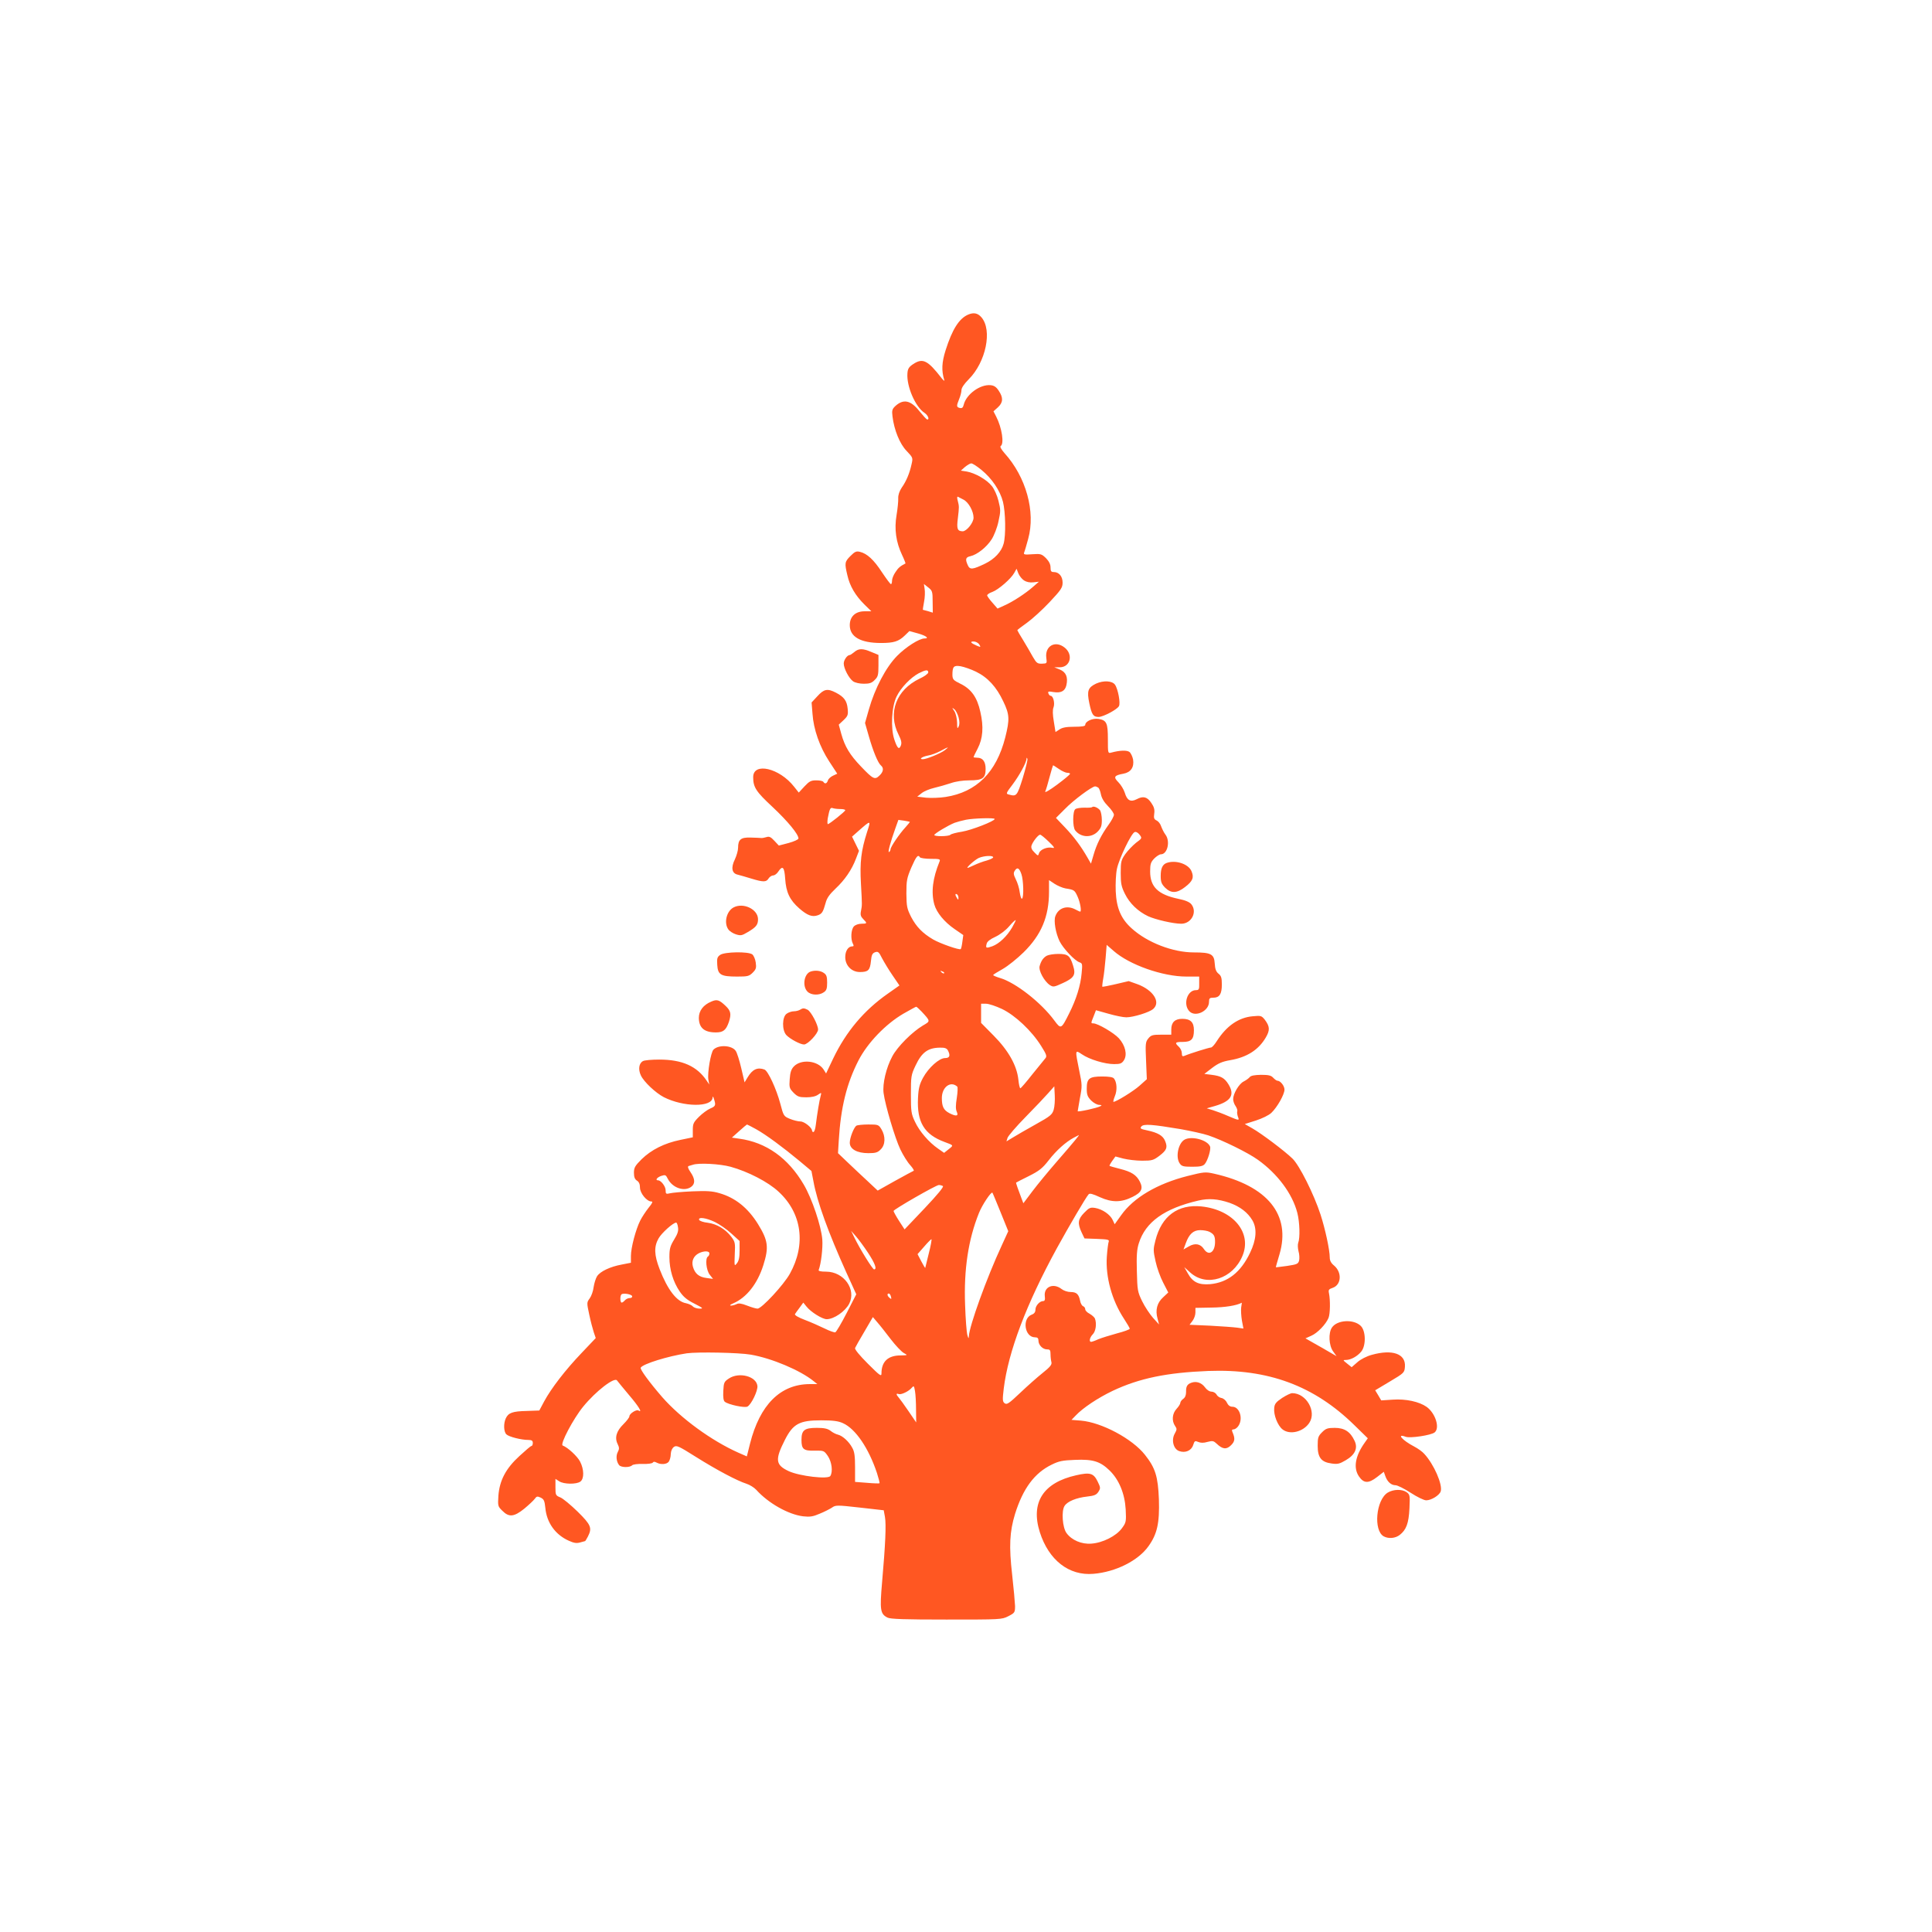 <?xml version="1.0" standalone="no"?>
<!DOCTYPE svg PUBLIC "-//W3C//DTD SVG 20010904//EN"
 "http://www.w3.org/TR/2001/REC-SVG-20010904/DTD/svg10.dtd">
<svg version="1.0" xmlns="http://www.w3.org/2000/svg"
 width="1280pt" height="1280pt" viewBox="0 0 1280 1280"
 preserveAspectRatio="xMidYMid meet">
<g transform="translate(0,1280) scale(0.1,-0.1)"
fill="#ff5722" stroke="none">
<path d="M6415 10716 c-61 -26 -106 -98 -150 -236 -26 -82 -28 -136 -9 -198 3
-9 -5 -3 -18 13 -92 119 -125 135 -189 92 -27 -18 -35 -30 -37 -60 -7 -85 52
-223 114 -263 22 -15 34 -45 17 -43 -5 0 -27 25 -51 54 -58 74 -107 84 -161
34 -20 -19 -23 -29 -18 -68 11 -90 48 -182 94 -229 42 -44 42 -46 32 -89 -13
-59 -34 -110 -65 -154 -15 -23 -24 -48 -23 -70 1 -19 -4 -69 -11 -111 -16 -93
-4 -180 37 -266 14 -29 23 -54 22 -55 -35 -18 -48 -29 -66 -57 -13 -18 -23
-44 -23 -56 0 -13 -3 -24 -7 -24 -5 0 -31 36 -60 79 -54 83 -99 124 -146 135
-24 6 -34 1 -63 -28 -38 -38 -39 -47 -20 -127 16 -72 53 -134 112 -193 l47
-46 -45 0 c-61 0 -98 -35 -98 -92 0 -77 71 -118 207 -118 84 0 117 10 158 50
l30 29 58 -16 c53 -15 76 -33 42 -33 -35 0 -124 -57 -182 -116 -73 -74 -147
-214 -187 -356 l-25 -88 25 -87 c29 -102 61 -178 80 -194 21 -17 17 -43 -10
-68 -30 -29 -42 -23 -122 61 -73 76 -107 132 -130 215 l-17 62 32 30 c28 27
31 34 27 76 -5 52 -24 78 -78 106 -56 29 -79 24 -122 -23 l-39 -42 6 -75 c7
-103 47 -218 111 -316 l53 -81 -28 -13 c-15 -7 -31 -21 -34 -32 -7 -21 -20
-25 -30 -9 -3 6 -25 10 -47 10 -35 0 -46 -6 -78 -40 l-38 -41 -31 39 c-97 124
-271 164 -271 63 0 -67 19 -96 129 -198 101 -95 171 -180 171 -208 0 -7 -29
-20 -65 -30 l-65 -17 -30 32 c-23 25 -34 30 -52 24 -13 -4 -29 -7 -35 -6 -7 1
-39 2 -70 3 -65 2 -83 -13 -83 -68 0 -18 -10 -52 -21 -76 -28 -56 -20 -94 19
-102 15 -4 55 -15 90 -26 79 -24 99 -24 114 1 7 11 21 20 30 20 10 0 25 11 34
25 29 44 41 31 46 -47 6 -90 30 -141 94 -197 53 -46 85 -58 122 -45 28 10 35
21 52 82 8 32 26 57 65 94 62 58 108 125 136 199 l20 52 -23 47 -23 47 44 39
c82 72 82 72 55 -10 -39 -123 -48 -198 -40 -341 8 -147 8 -139 0 -182 -5 -24
-1 -36 15 -52 28 -28 27 -31 -12 -31 -20 0 -41 -8 -50 -18 -19 -21 -22 -83 -7
-113 8 -15 7 -19 -4 -19 -26 0 -46 -30 -46 -71 0 -56 42 -99 97 -99 55 0 67
12 73 71 4 42 9 53 27 60 20 7 26 3 47 -40 14 -26 45 -78 70 -114 l45 -66 -78
-55 c-157 -110 -275 -250 -361 -429 l-47 -99 -17 27 c-39 59 -149 70 -197 19
-17 -18 -24 -39 -27 -84 -4 -55 -2 -61 26 -90 26 -26 38 -30 84 -30 34 0 62 6
77 17 24 16 24 16 18 -8 -8 -27 -23 -118 -32 -191 -3 -27 -10 -48 -16 -48 -5
0 -9 4 -9 9 0 20 -51 61 -77 61 -15 0 -47 8 -69 17 -41 17 -43 19 -64 100 -26
98 -81 217 -105 227 -46 17 -80 2 -112 -52 l-20 -33 -22 94 c-12 51 -28 103
-37 115 -25 37 -113 42 -147 8 -18 -18 -41 -155 -34 -198 l6 -33 -17 25 c-64
96 -162 140 -314 140 -49 0 -98 -4 -108 -10 -27 -14 -33 -55 -14 -95 20 -43
98 -116 152 -144 130 -66 319 -68 323 -3 1 11 4 8 9 -8 14 -43 11 -49 -24 -64
-19 -8 -53 -33 -75 -55 -37 -37 -41 -46 -41 -89 l0 -47 -82 -17 c-107 -22
-192 -65 -257 -128 -44 -44 -51 -56 -51 -90 0 -29 6 -43 20 -52 14 -9 20 -24
20 -46 0 -37 45 -92 75 -92 12 0 8 -10 -18 -42 -19 -24 -44 -62 -55 -84 -30
-59 -62 -181 -62 -235 l0 -45 -61 -12 c-76 -14 -142 -45 -163 -77 -9 -14 -19
-46 -23 -72 -3 -27 -15 -60 -26 -75 -20 -27 -20 -29 -3 -108 9 -43 23 -96 30
-117 l13 -38 -94 -99 c-108 -113 -201 -234 -248 -321 l-32 -60 -84 -3 c-93 -2
-121 -12 -138 -49 -16 -34 -14 -89 4 -106 16 -16 98 -37 145 -37 23 0 30 -5
30 -20 0 -11 -4 -20 -9 -20 -5 0 -40 -30 -79 -66 -91 -83 -132 -162 -140 -263
-4 -68 -4 -71 26 -100 44 -45 78 -41 146 14 30 25 61 54 69 65 12 17 17 18 39
8 22 -11 26 -21 31 -68 9 -98 66 -178 156 -218 33 -15 51 -18 75 -11 17 5 32
9 33 9 1 0 9 13 18 30 29 57 21 77 -67 164 -46 45 -98 88 -115 95 -32 13 -33
16 -33 68 l0 55 25 -16 c30 -20 114 -21 140 -2 26 19 25 81 -2 133 -18 35 -82
94 -115 106 -20 7 71 179 136 258 84 103 208 198 224 173 4 -6 40 -49 79 -96
65 -76 92 -121 63 -103 -14 9 -60 -21 -60 -38 0 -8 -18 -31 -40 -53 -46 -45
-59 -89 -38 -131 11 -23 12 -32 1 -53 -14 -26 -9 -65 9 -87 13 -16 70 -17 86
-1 6 6 36 10 71 9 33 -1 62 3 66 9 4 7 12 7 25 0 28 -15 66 -12 80 5 7 9 14
32 14 51 1 22 9 39 21 48 18 12 32 5 145 -66 140 -88 275 -159 335 -178 22 -7
51 -25 65 -40 80 -89 213 -164 311 -176 45 -5 65 -2 109 17 30 12 67 31 81 40
25 18 33 18 185 1 l159 -18 8 -44 c9 -50 3 -182 -19 -433 -16 -184 -12 -210
36 -234 19 -10 116 -13 390 -13 360 0 367 0 410 22 43 22 45 25 45 68 -1 25
-9 117 -19 205 -22 192 -17 287 19 405 53 169 129 271 242 326 48 24 73 29
156 32 118 5 166 -10 228 -70 63 -61 101 -154 107 -258 4 -81 3 -87 -25 -125
-38 -52 -128 -97 -203 -102 -64 -5 -130 23 -164 70 -27 36 -35 147 -13 180 19
30 78 54 150 62 46 5 61 11 74 31 15 24 15 28 -5 69 -27 55 -50 62 -142 41
-219 -49 -303 -181 -241 -377 59 -185 193 -290 355 -276 147 12 297 87 365
183 58 81 74 154 69 311 -6 150 -23 207 -92 294 -84 107 -287 215 -424 227
l-63 5 28 29 c47 50 146 116 244 163 178 84 359 121 634 132 398 15 701 -98
967 -358 l90 -88 -21 -30 c-62 -87 -76 -166 -38 -222 32 -47 63 -49 120 -5
l45 35 10 -28 c13 -38 39 -61 67 -61 14 0 59 -23 101 -50 43 -28 88 -50 103
-50 34 0 87 33 96 59 14 45 -45 180 -109 249 -11 13 -41 35 -66 48 -79 41
-121 89 -57 65 29 -11 169 10 192 29 36 30 5 127 -53 169 -50 35 -138 54 -224
48 l-77 -5 -20 34 -20 33 97 58 c96 57 97 59 100 99 6 85 -83 116 -219 78 -34
-9 -75 -30 -96 -49 l-38 -33 -30 24 c-29 23 -29 24 -7 24 32 0 76 25 101 56
32 40 30 136 -3 169 -47 47 -158 41 -192 -11 -24 -36 -20 -118 8 -157 l23 -32
-45 26 c-25 15 -71 41 -103 59 l-58 33 38 17 c42 18 98 77 115 119 11 27 12
118 3 162 -5 23 -2 28 25 37 57 20 62 102 9 147 -20 16 -29 33 -29 53 0 51
-30 189 -61 285 -44 135 -140 327 -186 371 -50 49 -205 166 -267 201 l-49 28
73 23 c43 14 86 35 103 51 39 37 87 122 87 154 0 25 -27 59 -47 59 -5 0 -18 9
-28 20 -14 15 -30 19 -81 19 -43 -1 -67 -5 -75 -16 -7 -8 -25 -21 -41 -29 -30
-16 -68 -80 -68 -116 0 -13 7 -34 16 -46 8 -12 14 -28 11 -35 -2 -6 0 -22 4
-34 11 -28 11 -29 -64 3 -34 15 -80 32 -102 39 l-40 12 56 16 c105 31 131 73
88 143 -26 42 -49 55 -111 63 l-49 6 52 40 c41 31 67 42 119 51 111 19 188 68
236 150 29 49 27 74 -7 119 -21 26 -26 27 -79 22 -94 -8 -174 -64 -238 -164
-15 -24 -32 -43 -39 -43 -12 0 -141 -40 -175 -55 -14 -6 -18 -2 -18 17 0 14
-9 33 -20 43 -29 27 -25 32 26 32 57 0 74 18 74 78 0 53 -23 75 -77 75 -49 0
-73 -23 -73 -71 l0 -34 -66 0 c-58 0 -68 -3 -86 -25 -19 -23 -20 -35 -15 -148
l5 -122 -48 -43 c-40 -36 -155 -107 -173 -107 -3 0 1 17 9 37 17 39 14 94 -6
118 -7 9 -34 13 -78 13 -85 0 -102 -13 -102 -80 0 -41 5 -54 29 -79 16 -16 40
-29 53 -29 18 -1 20 -3 8 -9 -21 -12 -150 -40 -150 -33 0 3 7 42 15 88 15 77
15 87 -5 182 -28 138 -28 138 18 107 49 -34 152 -65 213 -65 41 0 51 4 65 25
24 37 10 98 -33 146 -33 36 -140 99 -170 99 -16 0 -16 1 3 48 l15 39 82 -23
c45 -13 98 -24 119 -24 46 0 154 33 179 56 50 45 0 124 -104 163 l-59 21 -85
-20 c-47 -11 -88 -19 -90 -17 -1 2 1 26 6 53 5 27 12 88 16 137 l7 87 46 -40
c104 -92 325 -170 482 -170 l85 0 0 -45 c1 -40 -2 -45 -22 -45 -58 0 -87 -96
-42 -141 40 -40 129 3 129 63 0 24 4 28 29 28 40 0 56 24 56 87 0 44 -4 58
-22 72 -16 13 -23 31 -25 67 -4 63 -24 74 -139 74 -138 0 -307 65 -410 158
-72 64 -102 135 -107 247 -2 50 1 117 8 149 14 67 95 235 117 243 9 4 22 -3
33 -17 17 -23 17 -24 -24 -54 -22 -18 -54 -51 -71 -75 -27 -39 -30 -50 -30
-124 0 -70 4 -91 28 -139 31 -63 86 -116 153 -148 50 -23 168 -50 220 -50 68
0 108 78 67 129 -12 15 -41 27 -86 36 -134 28 -187 79 -187 181 0 49 4 62 27
86 15 15 35 28 44 28 44 0 64 87 30 131 -10 13 -22 38 -28 54 -5 17 -19 34
-30 39 -17 8 -20 16 -16 45 4 27 -1 45 -19 71 -27 41 -54 48 -97 25 -41 -21
-64 -8 -79 43 -7 22 -26 53 -42 69 -35 35 -29 46 33 57 49 9 72 43 64 94 -4
20 -15 43 -24 50 -17 13 -65 11 -120 -4 -23 -6 -23 -5 -23 88 0 108 -8 126
-62 135 -40 6 -88 -16 -88 -40 0 -8 -22 -12 -73 -12 -52 0 -79 -5 -98 -18
l-26 -17 -11 69 c-8 47 -9 78 -2 95 10 27 -2 76 -19 76 -5 0 -12 7 -15 16 -5
13 0 15 33 9 50 -8 77 6 86 45 12 53 -2 87 -43 104 l-37 15 37 0 c70 1 90 85
31 131 -62 49 -131 10 -121 -68 5 -37 5 -38 -28 -39 -31 -1 -37 4 -61 45 -14
26 -43 75 -64 110 -22 35 -39 65 -39 67 0 2 29 24 64 49 35 25 102 86 150 137
76 81 86 96 86 129 0 41 -24 70 -58 70 -18 0 -22 6 -22 31 0 21 -10 40 -30 61
-29 28 -35 30 -91 26 -51 -4 -59 -2 -54 11 4 9 16 50 27 91 50 180 -14 410
-157 568 -21 24 -32 43 -25 47 24 15 8 121 -30 195 l-18 35 29 26 c35 32 37
64 6 110 -16 25 -31 35 -54 37 -69 7 -161 -60 -178 -129 -5 -20 -11 -25 -26
-22 -23 6 -23 13 -4 60 8 19 15 46 15 59 0 14 18 41 48 71 114 114 158 326 84
411 -24 28 -51 33 -87 18z m87 -1029 c69 -56 124 -137 143 -212 17 -68 20
-222 4 -278 -14 -52 -60 -101 -122 -131 -83 -40 -101 -42 -115 -11 -18 40 -15
53 17 60 45 10 108 60 141 112 16 25 37 78 45 118 15 67 15 78 0 137 -8 34
-28 79 -44 98 -33 42 -110 86 -166 96 l-39 6 27 24 c16 13 34 24 42 24 8 0 38
-19 67 -43z m-119 -197 c34 -17 67 -77 67 -120 0 -33 -46 -90 -72 -90 -35 1
-41 16 -32 86 9 77 9 78 -1 118 -5 17 -4 27 1 25 5 -3 22 -11 37 -19z m402
-536 c16 -10 38 -15 62 -12 l36 4 -39 -34 c-50 -44 -134 -99 -191 -124 l-44
-20 -34 39 c-19 21 -34 43 -35 48 0 6 15 17 34 23 41 15 125 88 146 127 l15
27 12 -31 c7 -17 24 -38 38 -47z m-606 -141 l1 -72 -32 10 c-18 5 -33 9 -34 9
-1 0 3 24 8 52 6 29 7 68 4 86 l-5 33 29 -23 c27 -21 29 -28 29 -95z m309
-283 c11 -18 10 -19 -16 -8 -41 18 -49 28 -21 28 13 0 30 -9 37 -20z m-22
-180 c78 -38 136 -101 181 -197 42 -87 43 -119 13 -239 -59 -231 -190 -362
-395 -394 -38 -6 -96 -8 -129 -5 l-59 7 29 23 c16 13 53 28 83 35 30 7 79 21
109 31 34 12 82 19 125 19 87 0 107 14 107 76 0 48 -19 74 -56 74 -13 0 -24 2
-24 4 0 2 12 28 27 56 35 67 41 145 18 244 -21 96 -60 151 -132 186 -46 22
-52 29 -53 57 0 57 8 66 54 59 23 -4 69 -20 102 -36z m-316 -5 c0 -8 -26 -27
-57 -41 -155 -74 -213 -226 -140 -371 18 -36 22 -54 16 -71 -12 -32 -24 -21
-44 39 -25 75 -18 217 15 284 28 58 92 125 146 154 47 24 64 26 64 6z m201
-298 c7 -27 7 -47 0 -61 -8 -17 -10 -13 -10 27 -1 27 -8 59 -18 75 -17 25 -17
26 0 13 9 -7 22 -32 28 -54z m-91 -217 c-27 -21 -121 -60 -146 -60 -29 0 -4
17 33 24 21 3 58 17 83 30 55 30 62 31 30 6z m516 -185 c-38 -120 -41 -123
-92 -109 -21 5 -19 9 25 67 45 60 90 143 92 169 0 10 2 10 6 0 2 -7 -12 -64
-31 -127z m240 60 c20 -14 45 -25 55 -25 11 0 19 -3 18 -7 0 -5 -39 -37 -86
-72 -50 -37 -83 -56 -78 -45 5 11 18 54 29 97 11 42 22 77 23 77 1 0 19 -11
39 -25z m260 -123 c6 -4 14 -24 18 -45 5 -25 21 -52 47 -78 21 -21 39 -47 39
-57 0 -9 -16 -40 -36 -67 -48 -67 -79 -129 -99 -199 l-17 -58 -23 40 c-43 75
-89 137 -149 200 l-60 63 60 60 c56 58 178 148 199 149 6 0 15 -4 21 -8z
m-1710 -142 c19 0 34 -3 34 -8 0 -8 -105 -92 -115 -92 -4 0 -4 17 -1 38 12 63
17 74 33 68 8 -3 30 -6 49 -6z m1024 -66 c0 -14 -154 -74 -216 -84 -38 -6 -73
-15 -78 -21 -12 -11 -106 -12 -106 -1 0 9 92 64 135 81 17 6 50 15 75 20 51
10 190 14 190 5z m-562 -19 c1 -1 -12 -17 -29 -36 -40 -43 -99 -130 -99 -146
0 -6 -4 -14 -10 -18 -10 -6 9 65 42 157 l20 56 37 -5 c20 -3 37 -7 39 -8z
m920 -131 c38 -37 43 -45 24 -41 -33 8 -80 -11 -88 -35 -6 -20 -7 -20 -31 5
-18 17 -23 31 -19 45 9 27 45 72 57 72 6 0 31 -21 57 -46z m-853 -104 c3 -5
36 -10 72 -10 58 0 64 -2 58 -17 -46 -112 -57 -204 -35 -285 15 -54 67 -117
134 -163 l58 -40 -6 -44 c-3 -25 -8 -47 -11 -49 -8 -8 -137 37 -183 64 -70 41
-111 84 -145 148 -28 56 -31 69 -32 156 0 86 3 102 33 173 33 75 44 88 57 67z
m485 0 c0 -5 -19 -14 -42 -21 -24 -6 -61 -20 -82 -30 -22 -10 -42 -19 -45 -19
-13 0 48 54 74 66 35 15 95 18 95 4z m187 -111 c14 -40 17 -155 4 -163 -5 -3
-11 16 -15 42 -3 27 -15 65 -26 86 -15 31 -17 42 -7 57 16 26 30 19 44 -22z
m292 -95 c58 -9 61 -11 81 -56 17 -38 27 -98 16 -98 -2 0 -17 7 -32 15 -56 29
-112 10 -132 -45 -12 -31 2 -112 28 -166 24 -48 101 -130 133 -140 18 -6 19
-12 13 -73 -7 -80 -35 -171 -83 -266 -52 -104 -54 -105 -97 -47 -87 119 -258
253 -362 283 -24 7 -44 16 -44 19 0 3 29 21 63 40 34 19 96 69 138 110 118
116 169 237 169 402 l0 77 36 -24 c20 -13 52 -27 73 -31z m-709 -62 c0 -15 -2
-15 -10 -2 -13 20 -13 33 0 25 6 -3 10 -14 10 -23z m356 -196 c-35 -60 -86
-108 -131 -125 -42 -15 -46 -13 -38 17 3 14 24 30 57 45 30 14 69 43 92 70 21
25 41 43 43 41 2 -1 -9 -23 -23 -48z m-451 -304 c-3 -3 -11 0 -18 7 -9 10 -8
11 6 5 10 -3 15 -9 12 -12z m384 -237 c87 -42 196 -144 259 -245 34 -54 39
-67 29 -80 -7 -8 -46 -57 -87 -107 -40 -51 -76 -93 -80 -93 -4 0 -10 26 -13
57 -10 94 -66 193 -164 292 l-83 84 0 63 0 64 33 0 c18 0 66 -16 106 -35z
m-533 -17 c60 -65 59 -63 9 -92 -72 -43 -169 -140 -203 -204 -41 -76 -66 -182
-58 -244 11 -82 76 -300 111 -373 18 -38 48 -86 66 -105 17 -19 27 -36 22 -37
-5 -2 -61 -32 -124 -67 l-114 -64 -65 61 c-36 33 -95 89 -132 124 l-66 63 5
83 c13 219 52 378 131 532 60 116 179 240 297 309 44 25 82 46 85 46 3 0 20
-15 36 -32z m174 -257 c18 -35 12 -51 -19 -51 -38 0 -109 -63 -146 -131 -23
-43 -30 -69 -33 -134 -8 -159 41 -241 176 -291 62 -23 61 -21 27 -48 l-30 -24
-40 28 c-61 42 -124 115 -153 178 -25 52 -27 68 -27 182 0 119 1 128 31 191
41 87 82 117 161 118 32 1 45 -4 53 -18z m62 -240 c4 -3 3 -37 -3 -75 -8 -49
-8 -75 0 -92 13 -29 -4 -32 -49 -9 -38 20 -50 43 -50 100 0 73 58 116 102 76z
m639 -153 c-10 -33 -22 -43 -119 -97 -59 -33 -127 -72 -151 -87 l-43 -26 7 23
c4 13 58 76 120 139 62 63 130 135 151 159 l39 44 3 -59 c2 -32 -1 -76 -7 -96z
m-1972 -129 c68 -38 177 -119 287 -210 l80 -67 13 -67 c24 -136 99 -341 218
-605 l66 -145 -63 -123 c-35 -68 -69 -126 -76 -129 -6 -2 -38 9 -70 25 -33 16
-91 42 -131 57 -45 17 -70 32 -66 39 4 6 18 26 31 43 l24 33 21 -26 c28 -36
105 -84 134 -84 48 0 122 51 149 102 49 95 -35 213 -153 213 -36 0 -52 4 -49
11 16 42 28 145 24 202 -7 88 -68 271 -123 364 -103 176 -249 280 -428 304
l-48 7 48 43 c26 24 50 43 52 44 2 0 29 -14 60 -31z m2814 0 c67 -12 149 -30
182 -41 95 -32 262 -114 329 -162 130 -93 228 -224 261 -351 16 -62 19 -166 6
-199 -4 -11 -3 -36 2 -56 6 -20 7 -47 4 -61 -6 -23 -14 -26 -79 -36 -40 -5
-74 -10 -75 -9 -1 1 10 39 24 86 77 262 -79 454 -433 534 -58 13 -67 12 -175
-15 -202 -51 -359 -144 -441 -260 l-43 -60 -13 28 c-17 37 -69 72 -116 80 -32
5 -40 2 -73 -32 -42 -43 -45 -70 -17 -130 l19 -40 83 -3 c74 -3 83 -5 77 -20
-3 -9 -9 -53 -12 -98 -9 -133 33 -288 113 -410 21 -32 39 -63 39 -67 0 -5 -38
-19 -85 -31 -47 -13 -102 -30 -124 -39 -21 -10 -42 -17 -47 -17 -16 0 -9 30
11 50 20 20 27 71 14 105 -4 8 -19 22 -35 31 -16 8 -29 21 -29 30 0 8 -6 17
-14 20 -8 3 -17 19 -20 36 -9 44 -24 58 -63 58 -20 0 -46 9 -60 20 -54 42
-118 15 -111 -47 3 -24 0 -33 -11 -33 -23 0 -51 -31 -51 -57 0 -16 -8 -27 -25
-33 -65 -25 -47 -150 22 -150 17 0 23 -6 23 -22 0 -29 28 -58 57 -58 19 0 23
-5 23 -32 0 -18 3 -42 6 -53 4 -16 -9 -32 -58 -71 -35 -28 -102 -87 -149 -132
-74 -70 -88 -80 -103 -69 -14 11 -15 22 -6 97 30 245 150 561 353 932 81 147
188 330 209 355 7 9 26 4 76 -19 80 -36 142 -35 217 3 58 29 70 54 47 100 -23
45 -56 66 -132 85 -36 9 -67 18 -69 20 -2 1 6 16 18 33 l21 29 53 -14 c28 -7
84 -14 124 -14 66 0 75 3 115 33 48 37 55 55 37 98 -14 35 -48 55 -119 70 -44
9 -49 13 -38 26 15 18 70 14 261 -18z m-700 -73 c-15 -19 -71 -84 -124 -145
-53 -61 -124 -147 -158 -192 l-61 -81 -11 29 c-23 60 -39 106 -37 108 2 2 40
21 84 43 68 34 90 51 132 105 51 66 114 122 167 150 17 9 32 16 33 17 2 0 -9
-15 -25 -34z m-2283 -176 c116 -32 250 -101 319 -166 154 -142 182 -349 74
-543 -41 -74 -187 -231 -214 -231 -10 0 -41 9 -69 20 -38 15 -56 17 -70 10
-10 -5 -27 -10 -37 -10 -11 1 -6 6 15 15 88 38 160 129 199 252 38 120 32 164
-35 273 -67 108 -151 175 -256 205 -47 14 -84 16 -180 12 -67 -3 -133 -9 -148
-13 -25 -6 -28 -4 -28 20 0 26 -31 66 -50 66 -21 0 -8 19 20 29 28 9 31 8 45
-20 31 -59 107 -85 153 -53 29 20 28 53 -3 98 -17 25 -21 38 -12 41 6 2 19 6
27 8 39 14 180 6 250 -13z m1407 -128 c7 -5 -35 -56 -121 -147 l-133 -140 -37
57 c-20 31 -36 61 -36 65 0 10 280 171 300 172 8 0 20 -3 27 -7z m382 -173
l51 -126 -43 -94 c-100 -215 -215 -534 -218 -602 -1 -18 -3 -16 -10 8 -5 17
-12 107 -15 200 -9 233 21 433 92 609 21 53 81 143 89 134 2 -2 26 -60 54
-129z m1517 62 c70 -25 121 -64 152 -117 31 -54 26 -127 -16 -214 -62 -130
-148 -197 -265 -208 -75 -6 -115 13 -147 71 l-24 42 41 -37 c108 -96 280 -41
344 110 66 154 -60 307 -271 329 -156 16 -264 -63 -305 -225 -15 -58 -15 -68
1 -139 9 -43 32 -106 51 -142 l33 -64 -34 -32 c-40 -36 -53 -84 -37 -141 l10
-39 -40 44 c-21 24 -54 73 -72 110 -30 62 -32 72 -35 199 -3 102 0 145 13 185
44 141 170 231 395 283 68 16 129 11 206 -15z m-3410 -127 c29 -14 79 -48 109
-76 l55 -50 0 -63 c0 -45 -5 -69 -18 -85 -17 -21 -17 -19 -14 60 4 75 2 83
-23 116 -39 51 -96 85 -156 93 -29 3 -54 12 -57 19 -7 21 45 14 104 -14z
m-244 -36 c4 -23 -3 -44 -26 -81 -26 -43 -31 -60 -31 -116 0 -82 25 -164 68
-227 25 -37 50 -57 98 -81 58 -30 61 -33 33 -33 -17 0 -37 7 -44 15 -7 8 -27
17 -46 21 -61 11 -121 89 -174 226 -36 93 -38 148 -7 203 20 36 97 105 117
105 4 0 10 -14 12 -32z m3521 -29 c30 -16 37 -28 37 -67 0 -69 -42 -96 -74
-47 -23 35 -59 41 -100 17 l-35 -20 15 41 c22 61 50 87 96 87 22 0 49 -5 61
-11z m-2262 -139 c46 -70 61 -110 40 -110 -10 0 -95 137 -130 210 l-22 45 31
-35 c17 -19 54 -69 81 -110z m403 -2 c-12 -51 -23 -95 -24 -98 0 -3 -12 16
-26 43 l-25 48 43 49 c24 28 46 50 49 50 3 0 -4 -42 -17 -92z m-1454 -2 c0 -8
-4 -18 -10 -21 -19 -12 -11 -91 12 -120 l22 -28 -43 6 c-50 6 -77 29 -90 74
-11 38 4 72 39 90 34 17 70 16 70 -1z m-512 -283 c2 -8 -5 -13 -16 -13 -11 0
-25 -7 -32 -15 -7 -8 -16 -15 -21 -15 -11 0 -12 44 -2 54 11 11 66 2 71 -11z
m1715 -4 c4 -16 3 -18 -9 -8 -16 13 -19 29 -5 29 5 0 11 -9 14 -21z m2320 -72
c-2 -17 0 -56 5 -86 l10 -53 -42 6 c-22 3 -103 9 -178 13 l-137 6 19 25 c11
14 20 39 20 56 l0 31 108 2 c86 1 164 13 199 32 1 1 -1 -14 -4 -32z m-2322
-209 c33 -43 72 -84 87 -92 27 -15 27 -15 -21 -16 -84 0 -127 -41 -127 -119 0
-23 -10 -16 -90 64 -55 55 -88 95 -85 104 3 7 31 57 62 109 l56 96 29 -34 c17
-19 57 -70 89 -112z m-926 -103 c138 -24 326 -103 415 -175 l25 -20 -51 0
c-194 -1 -330 -137 -395 -395 l-21 -84 -57 25 c-177 79 -379 226 -503 367 -84
97 -150 186 -143 196 15 25 180 76 305 95 72 10 345 5 425 -9z m1094 -364 l1
-85 -51 75 c-28 41 -57 81 -65 90 -18 20 -18 30 0 23 17 -6 67 18 87 42 13 15
15 13 21 -22 4 -21 7 -77 7 -123z m-484 -90 c83 -37 170 -165 225 -330 11 -35
19 -65 17 -68 -2 -2 -40 -1 -83 3 l-79 6 0 97 c0 73 -4 104 -18 128 -22 42
-64 80 -95 88 -14 3 -37 15 -50 26 -19 14 -41 19 -90 19 -83 0 -102 -15 -102
-80 0 -62 14 -73 90 -71 58 1 60 0 85 -36 26 -39 34 -104 16 -132 -15 -23
-203 -1 -275 32 -88 41 -93 75 -26 207 54 107 97 130 240 130 80 0 115 -5 145
-19z"/>
<path d="M7236 7453 c-3 -4 -27 -5 -52 -4 -26 0 -53 -4 -60 -10 -18 -14 -18
-118 -1 -140 36 -47 105 -52 148 -10 24 25 29 38 29 78 0 27 -6 56 -12 65 -15
18 -43 29 -52 21z"/>
<path d="M6935 6468 c-23 -13 -37 -33 -47 -68 -9 -29 30 -101 67 -126 23 -15
28 -14 89 14 73 34 85 54 65 116 -20 65 -34 76 -98 76 -31 0 -65 -6 -76 -12z"/>
<path d="M5674 5342 c-17 -11 -44 -80 -44 -113 0 -42 48 -69 123 -69 48 0 62
4 82 25 31 30 33 86 5 133 -19 31 -22 32 -87 32 -38 0 -73 -4 -79 -8z"/>
<path d="M7847 5249 c-41 -24 -60 -116 -31 -157 13 -19 24 -22 83 -22 52 0 71
4 83 18 20 24 42 97 35 116 -17 44 -124 72 -170 45z"/>
<path d="M4829 3667 c-32 -21 -34 -27 -37 -83 -2 -41 1 -64 10 -71 23 -19 131
-42 150 -32 26 14 70 106 66 137 -7 64 -122 94 -189 49z"/>
<path d="M5660 8480 c-13 -11 -27 -20 -31 -20 -16 0 -39 -33 -39 -56 0 -33 35
-99 62 -118 13 -9 43 -16 71 -16 38 0 53 5 72 25 22 21 25 33 25 95 l0 71 -46
19 c-58 25 -85 25 -114 0z"/>
<path d="M7262 8271 c-54 -26 -62 -48 -45 -130 16 -76 26 -91 62 -91 31 1 120
48 134 71 12 19 -6 115 -26 143 -19 26 -76 29 -125 7z"/>
<path d="M7730 7083 c-28 -10 -40 -36 -40 -86 0 -40 5 -53 29 -78 40 -39 78
-38 132 4 51 39 61 63 43 105 -20 48 -104 76 -164 55z"/>
<path d="M4860 6788 c-47 -25 -65 -102 -35 -145 8 -12 31 -27 50 -33 32 -10
40 -9 78 14 57 33 70 50 69 88 -2 65 -98 110 -162 76z"/>
<path d="M4772 6474 c-20 -14 -23 -23 -20 -67 4 -65 23 -77 131 -77 70 0 80 2
104 26 22 22 25 32 20 67 -3 23 -14 47 -23 54 -27 20 -183 17 -212 -3z"/>
<path d="M5370 6363 c-43 -15 -56 -97 -20 -133 24 -24 77 -26 108 -4 18 12 22
25 22 64 0 39 -4 52 -22 64 -22 16 -59 19 -88 9z"/>
<path d="M4712 6164 c-53 -22 -82 -61 -82 -108 1 -66 36 -96 113 -96 49 0 67
15 86 69 17 53 13 74 -22 107 -42 40 -57 45 -95 28z"/>
<path d="M5300 6110 c-8 -5 -26 -10 -40 -10 -14 0 -36 -7 -48 -16 -31 -21 -32
-110 -2 -142 25 -26 92 -62 117 -62 25 0 93 73 93 99 0 31 -46 118 -69 131
-24 12 -32 12 -51 0z"/>
<path d="M7893 3639 c-28 -10 -36 -25 -35 -62 0 -20 -6 -36 -19 -45 -10 -7
-19 -19 -19 -26 0 -7 -11 -25 -25 -40 -29 -31 -33 -80 -10 -113 13 -19 13 -24
-2 -51 -24 -42 -9 -103 30 -116 40 -14 80 3 92 40 9 28 12 30 33 21 16 -7 36
-8 62 0 34 9 41 7 62 -13 38 -36 64 -39 94 -9 26 26 28 44 9 88 -5 12 -3 17 8
17 9 0 23 10 31 22 34 48 9 128 -39 128 -16 0 -28 9 -37 28 -7 15 -23 28 -36
30 -12 2 -27 12 -32 23 -6 10 -21 19 -33 19 -14 0 -32 12 -44 29 -23 31 -58
42 -90 30z"/>
<path d="M8494 3538 c-40 -27 -50 -39 -52 -67 -5 -45 23 -116 55 -141 49 -39
139 -16 178 44 49 75 -21 196 -114 196 -10 0 -41 -15 -67 -32z"/>
<path d="M8759 3311 c-26 -26 -29 -36 -29 -90 0 -78 24 -108 92 -117 40 -6 54
-2 93 21 63 36 83 81 59 130 -28 60 -67 85 -131 85 -47 0 -59 -4 -84 -29z"/>
<path d="M9194 2911 c-78 -48 -96 -252 -26 -290 32 -17 77 -13 106 10 43 34
59 76 64 175 4 87 3 92 -19 108 -31 21 -87 20 -125 -3z"/>
</g>
</svg>
